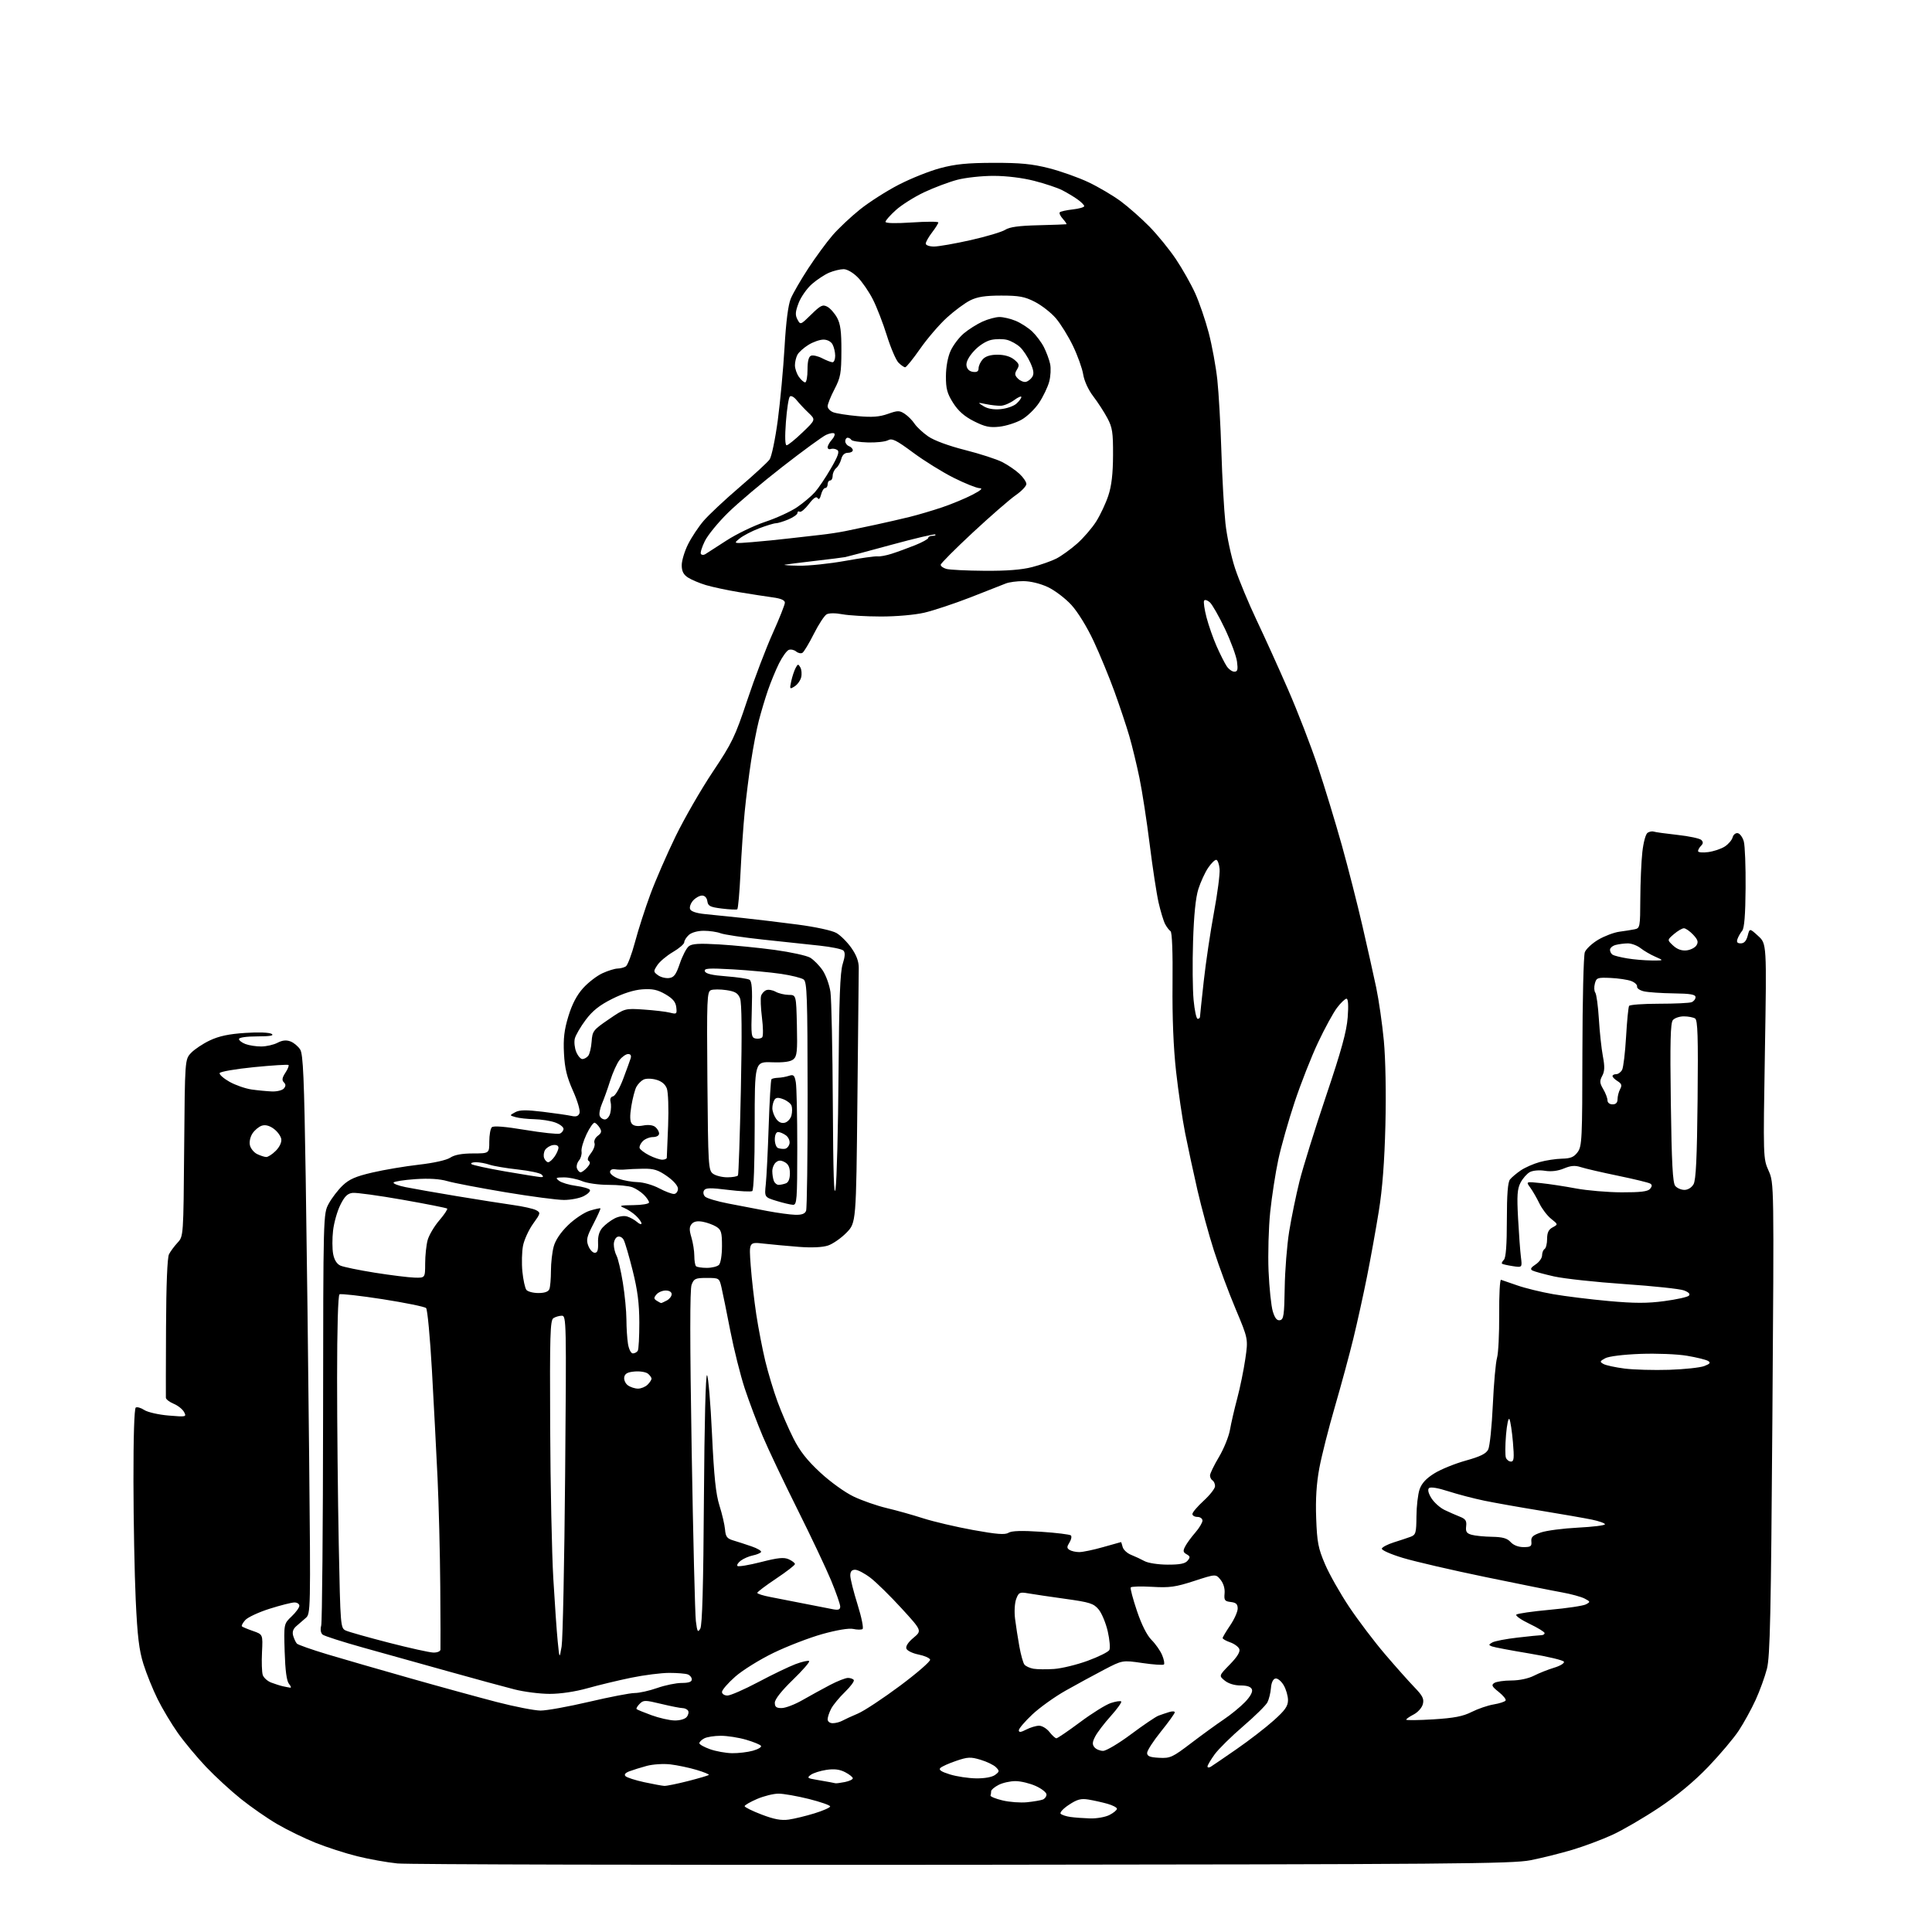 <?xml version="1.0" encoding="UTF-8" standalone="no"?>
<svg 
  version="1.1" 
  xmlns="http://www.w3.org/2000/svg" 
  xmlns:xlink="http://www.w3.org/1999/xlink" 
  xmlns:svg="http://www.w3.org/2000/svg"
  xmlns:rdf="http://www.w3.org/1999/02/22-rdf-syntax-ns#"
  xmlns:cc="http://creativecommons.org/ns#"
  xmlns:dc="http://purl.org/dc/elements/1.1/"
  viewBox="0 0 768 768"
  width="768"
  height="768"
>
<style>svg {background-color: white; }</style>"
<path stroke="none" fill="black" fill-rule="evenodd" d="M382.91,741.28C263.34,741.40 162.13,741.16 158.00,740.75C153.88,740.34 146.68,739.05 142.00,737.89C137.33,736.73 129.87,734.32 125.44,732.54C121.01,730.76 114.16,727.43 110.23,725.13C106.29,722.84 99.80,718.33 95.79,715.12C91.78,711.91 85.55,706.19 81.94,702.39C78.34,698.60 73.28,692.53 70.71,688.90C68.15,685.27 64.51,679.20 62.64,675.40C60.76,671.61 58.23,665.35 57.02,661.50C55.29,656.00 54.63,650.54 53.95,636.00C53.48,625.83 53.07,604.59 53.05,588.81C53.02,571.27 53.38,559.88 53.97,559.52C54.51,559.19 56.04,559.63 57.37,560.51C58.71,561.38 63.05,562.37 67.02,562.70C74.03,563.29 74.21,563.25 73.16,561.29C72.56,560.18 70.71,558.71 69.04,558.02C67.37,557.32 65.97,556.25 65.94,555.63C65.91,555.01 65.93,542.39 66.00,527.58C66.07,510.73 66.51,499.88 67.18,498.58C67.76,497.44 69.30,495.37 70.58,493.98C72.92,491.47 72.92,491.47 73.21,456.31C73.50,421.16 73.50,421.16 75.94,418.56C77.29,417.13 80.66,414.88 83.44,413.57C87.09,411.85 91.02,411.02 97.50,410.60C102.76,410.25 107.12,410.42 108.00,410.99C109.05,411.68 107.34,411.97 102.25,411.98C97.98,411.99 95.00,412.42 95.00,413.02C95.00,413.59 96.15,414.49 97.57,415.02C98.98,415.56 101.79,416.00 103.82,415.99C105.84,415.99 108.75,415.33 110.29,414.53C112.25,413.51 113.79,413.35 115.49,413.99C116.81,414.50 118.54,415.94 119.33,417.21C120.50,419.07 120.91,428.57 121.52,468.00C121.94,494.68 122.56,544.62 122.89,579.00C123.50,640.70 123.48,641.52 121.50,643.20C120.40,644.13 118.69,645.62 117.70,646.50C116.48,647.59 116.11,648.81 116.56,650.30C116.93,651.51 117.58,652.89 118.02,653.36C118.46,653.83 123.92,655.75 130.16,657.63C136.40,659.50 151.18,663.77 163.00,667.12C174.82,670.48 190.35,674.73 197.50,676.59C204.65,678.44 212.47,679.96 214.87,679.98C217.27,679.99 225.94,678.42 234.14,676.50C242.33,674.58 250.51,673.00 252.30,673.00C254.10,673.00 258.13,672.10 261.26,671.00C264.39,669.90 268.76,669.00 270.98,669.00C273.75,669.00 275.00,668.57 275.00,667.61C275.00,666.84 274.29,665.94 273.42,665.61C272.55,665.27 269.22,665.00 266.03,665.00C262.83,665.00 256.01,665.87 250.86,666.93C245.71,667.99 237.90,669.87 233.50,671.11C228.65,672.47 222.75,673.35 218.50,673.34C214.65,673.34 208.35,672.54 204.50,671.56C200.65,670.59 188.95,667.40 178.50,664.48C168.05,661.56 152.75,657.29 144.50,654.99C136.25,652.69 128.94,650.34 128.26,649.79C127.49,649.16 127.27,647.77 127.69,646.14C128.05,644.69 128.39,607.27 128.43,563.00C128.50,482.50 128.50,482.50 130.66,478.50C131.85,476.30 134.33,473.05 136.17,471.29C138.79,468.77 141.35,467.65 148.01,466.10C152.68,465.01 161.00,463.61 166.50,462.98C172.43,462.31 177.52,461.17 179.00,460.18C180.68,459.06 183.62,458.52 188.00,458.51C194.50,458.50 194.50,458.50 194.50,453.80C194.50,451.22 194.95,448.66 195.50,448.11C196.16,447.45 200.65,447.81 208.77,449.16C215.52,450.28 221.71,450.94 222.52,450.63C223.33,450.32 224.00,449.46 224.00,448.73C224.00,448.00 222.51,446.86 220.68,446.20C218.85,445.54 215.14,444.96 212.43,444.90C209.72,444.85 206.38,444.48 205.00,444.09C202.50,443.38 202.50,443.38 204.78,442.14C206.54,441.18 209.07,441.14 215.78,441.95C220.58,442.53 225.67,443.27 227.11,443.59C228.99,444.02 229.90,443.72 230.36,442.51C230.72,441.56 229.62,437.75 227.80,433.67C225.33,428.15 224.50,424.72 224.19,418.77C223.88,412.86 224.29,409.39 225.94,403.98C227.40,399.18 229.27,395.60 231.79,392.80C233.83,390.54 237.30,387.87 239.50,386.87C241.70,385.86 244.40,385.03 245.50,385.01C246.60,384.99 248.07,384.61 248.78,384.16C249.48,383.72 251.13,379.33 252.44,374.43C253.75,369.52 256.49,361.00 258.53,355.50C260.56,350.00 265.07,339.65 268.54,332.50C272.02,325.35 278.67,313.81 283.31,306.86C291.04,295.29 292.21,292.86 297.04,278.36C299.94,269.64 304.50,257.67 307.16,251.76C309.82,245.85 312.00,240.36 312.00,239.57C312.00,238.60 310.43,237.91 307.25,237.48C304.64,237.13 298.62,236.19 293.88,235.41C289.15,234.63 283.16,233.35 280.59,232.58C278.01,231.80 274.80,230.44 273.45,229.56C271.67,228.40 271.00,227.05 271.00,224.67C271.00,222.87 272.12,219.14 273.50,216.38C274.87,213.62 277.66,209.42 279.70,207.04C281.73,204.67 288.14,198.66 293.95,193.69C299.75,188.72 305.15,183.75 305.93,182.64C306.72,181.54 308.18,174.53 309.18,167.07C310.17,159.61 311.38,146.53 311.87,138.00C312.45,127.88 313.31,121.18 314.35,118.70C315.22,116.61 318.35,111.21 321.29,106.70C324.24,102.19 328.60,96.25 330.98,93.50C333.36,90.75 338.27,86.13 341.90,83.23C345.53,80.32 352.43,75.92 357.23,73.44C362.03,70.96 369.45,67.99 373.73,66.85C379.75,65.23 384.55,64.75 395.00,64.73C405.65,64.71 410.30,65.16 417.00,66.87C421.68,68.06 428.73,70.57 432.68,72.44C436.63,74.31 442.38,77.70 445.46,79.97C448.53,82.24 453.68,86.78 456.90,90.06C460.11,93.33 464.85,99.16 467.43,103.00C470.01,106.85 473.46,112.95 475.10,116.57C476.74,120.19 479.17,127.28 480.49,132.32C481.81,137.37 483.35,145.78 483.91,151.00C484.47,156.22 485.20,169.05 485.52,179.50C485.84,189.95 486.57,202.78 487.13,208.00C487.69,213.22 489.42,221.32 490.98,226.00C492.54,230.68 496.38,239.90 499.51,246.50C502.65,253.10 508.30,265.56 512.06,274.19C515.83,282.81 521.14,296.54 523.85,304.69C526.57,312.83 530.86,326.93 533.40,336.00C535.93,345.07 539.61,359.48 541.57,368.00C543.54,376.52 546.00,387.55 547.05,392.50C548.09,397.45 549.47,407.00 550.10,413.71C550.78,421.01 551.03,434.50 550.72,447.21C550.36,461.75 549.53,472.62 548.09,481.50C546.94,488.65 544.83,500.35 543.40,507.50C541.97,514.65 539.54,525.67 538.00,532.00C536.46,538.33 533.16,550.52 530.66,559.11C528.16,567.69 525.37,578.70 524.46,583.57C523.32,589.67 522.92,595.87 523.20,603.47C523.55,613.08 524.00,615.44 526.71,621.77C528.42,625.78 532.75,633.43 536.32,638.77C539.90,644.12 546.28,652.55 550.51,657.50C554.73,662.45 560.01,668.38 562.22,670.67C565.51,674.07 566.14,675.31 565.61,677.40C565.25,678.83 563.65,680.64 561.99,681.51C560.34,682.36 559.00,683.29 559.00,683.59C559.00,683.89 563.84,683.83 569.75,683.47C578.02,682.96 581.54,682.28 585.00,680.53C587.48,679.28 591.41,677.93 593.74,677.54C596.08,677.15 598.22,676.45 598.50,675.99C598.79,675.53 597.55,674.00 595.76,672.57C593.05,670.42 592.75,669.82 594.00,669.01C594.83,668.47 597.88,668.02 600.79,668.02C603.97,668.01 607.56,667.25 609.79,666.11C611.83,665.07 615.43,663.65 617.78,662.94C620.13,662.24 621.90,661.18 621.70,660.58C621.51,659.99 615.35,658.51 608.02,657.30C600.68,656.08 593.97,654.82 593.09,654.48C591.67,653.93 591.69,653.76 593.24,652.89C594.19,652.35 598.69,651.49 603.24,650.97C607.78,650.44 612.06,650.01 612.75,650.01C613.44,650.00 614.00,649.63 614.00,649.18C614.00,648.73 611.30,647.07 607.99,645.49C604.68,643.91 602.33,642.27 602.76,641.84C603.19,641.41 609.16,640.55 616.02,639.92C622.88,639.30 629.37,638.33 630.43,637.76C632.26,636.79 632.24,636.68 629.90,635.45C628.55,634.75 624.53,633.65 620.97,633.01C617.41,632.38 603.70,629.63 590.50,626.90C577.30,624.18 562.55,620.76 557.72,619.31C552.83,617.84 549.10,616.19 549.30,615.58C549.49,614.99 551.64,613.88 554.07,613.11C556.51,612.35 559.51,611.35 560.75,610.89C562.79,610.12 563.01,609.37 563.06,602.77C563.09,598.77 563.65,593.94 564.31,592.04C565.14,589.63 566.93,587.69 570.22,585.66C572.81,584.06 578.43,581.78 582.70,580.60C588.49,578.99 590.76,577.86 591.59,576.19C592.21,574.95 593.03,566.99 593.42,558.49C593.81,549.99 594.56,541.57 595.09,539.77C595.62,537.97 596.00,530.20 595.95,522.50C595.90,514.80 596.22,508.61 596.68,508.74C597.13,508.88 600.04,509.88 603.15,510.97C606.25,512.06 612.68,513.63 617.44,514.46C622.20,515.29 632.11,516.51 639.47,517.18C649.77,518.11 654.85,518.12 661.60,517.21C666.42,516.57 670.80,515.60 671.34,515.06C671.99,514.41 671.32,513.69 669.41,512.96C667.81,512.35 657.16,511.22 645.75,510.44C634.34,509.66 621.74,508.29 617.75,507.40C613.76,506.50 609.90,505.44 609.17,505.05C608.19,504.52 608.52,503.89 610.42,502.64C611.84,501.71 613.00,500.09 613.00,499.04C613.00,497.98 613.45,496.84 614.00,496.50C614.55,496.16 615.00,494.35 615.00,492.48C615.00,489.99 615.59,488.75 617.19,487.90C619.39,486.72 619.39,486.72 616.59,484.49C615.06,483.27 612.96,480.52 611.93,478.38C610.90,476.25 609.27,473.42 608.30,472.09C606.54,469.68 606.54,469.68 612.52,470.30C615.81,470.64 622.10,471.60 626.50,472.43C630.90,473.25 639.06,473.95 644.63,473.97C652.16,473.99 655.06,473.64 655.93,472.59C656.78,471.55 656.80,470.99 655.98,470.49C655.36,470.10 649.60,468.71 643.18,467.38C636.76,466.05 630.11,464.52 628.42,463.96C626.09,463.20 624.45,463.33 621.67,464.49C619.30,465.48 616.64,465.81 614.14,465.41C611.92,465.05 609.36,465.27 608.14,465.92C606.98,466.55 605.31,468.44 604.43,470.13C603.14,472.64 602.96,475.25 603.46,484.35C603.79,490.48 604.30,497.39 604.59,499.70C605.11,503.89 605.11,503.89 601.30,503.30C599.21,502.98 597.31,502.55 597.07,502.34C596.83,502.14 597.17,501.43 597.82,500.78C598.62,499.98 599.00,494.91 599.00,484.99C599.00,474.79 599.38,469.92 600.25,468.85C600.94,468.00 602.85,466.39 604.51,465.26C606.16,464.13 609.54,462.64 612.01,461.95C614.48,461.25 618.47,460.65 620.89,460.59C624.34,460.52 625.67,459.97 627.13,458.00C628.86,455.67 628.99,452.92 629.03,418.20C629.06,397.69 629.49,379.83 629.99,378.52C630.49,377.22 632.91,374.97 635.37,373.52C637.83,372.08 641.57,370.67 643.67,370.38C645.78,370.10 648.51,369.67 649.75,369.42C651.93,368.98 652.00,368.58 652.05,357.23C652.08,350.78 652.44,342.43 652.86,338.68C653.30,334.76 654.19,331.50 654.97,331.02C655.71,330.56 656.81,330.36 657.41,330.58C658.01,330.80 662.26,331.39 666.85,331.89C671.44,332.39 675.70,333.30 676.30,333.90C677.10,334.70 677.07,335.33 676.20,336.20C675.54,336.86 675.00,337.82 675.00,338.33C675.00,338.84 676.82,339.02 679.04,338.72C681.26,338.42 684.24,337.42 685.66,336.49C687.08,335.56 688.47,333.92 688.75,332.85C689.03,331.77 689.95,331.04 690.81,331.20C691.66,331.37 692.73,332.85 693.19,334.50C693.65,336.15 693.97,344.48 693.90,353.00C693.82,363.71 693.40,368.96 692.54,370.00C691.86,370.82 691.02,372.29 690.68,373.25C690.23,374.53 690.59,375.00 692.00,375.00C693.32,375.00 694.19,374.03 694.73,371.98C695.51,368.96 695.51,368.96 698.90,372.06C702.29,375.16 702.29,375.16 701.58,417.83C700.87,460.25 700.88,460.53 703.05,465.39C705.22,470.29 705.22,470.29 704.55,563.89C703.99,641.86 703.63,658.47 702.39,663.33C701.57,666.54 699.54,672.14 697.87,675.78C696.20,679.43 693.19,684.90 691.18,687.95C689.17,691.00 683.69,697.49 679.01,702.37C673.42,708.19 666.72,713.75 659.48,718.58C653.41,722.62 645.09,727.47 640.98,729.36C636.86,731.26 629.67,733.94 625.00,735.34C620.33,736.73 612.86,738.59 608.41,739.47C601.17,740.90 577.63,741.09 382.91,741.28zM313.50,723.32C315.70,723.01 320.31,721.90 323.75,720.84C327.19,719.78 330.00,718.54 330.00,718.08C330.00,717.62 326.19,716.29 321.54,715.12C316.88,713.96 311.45,713.00 309.47,713.00C307.49,713.00 303.65,713.96 300.94,715.12C298.22,716.29 296.00,717.58 296.00,717.98C296.00,718.39 299.04,719.89 302.75,721.31C307.69,723.20 310.57,723.74 313.50,723.32zM433.30,722.85C435.94,722.93 439.43,722.31 441.05,721.47C442.67,720.64 444.00,719.53 444.00,719.02C444.00,718.51 442.31,717.62 440.25,717.04C438.19,716.46 434.81,715.70 432.74,715.36C429.69,714.86 428.22,715.25 424.88,717.46C422.62,718.95 421.16,720.55 421.64,721.01C422.11,721.47 423.85,722.04 425.50,722.27C427.15,722.51 430.66,722.77 433.30,722.85zM408.26,716.42C410.88,716.15 413.69,715.67 414.51,715.36C415.33,715.04 416.00,714.14 416.00,713.34C416.00,712.55 414.09,711.03 411.75,709.97C409.41,708.91 405.79,708.03 403.70,708.02C401.61,708.01 398.57,708.69 396.95,709.53C395.33,710.36 394.00,711.49 394.00,712.03C394.00,712.56 393.89,713.33 393.75,713.74C393.61,714.15 395.75,715.03 398.50,715.69C401.25,716.36 405.64,716.68 408.26,716.42zM264.09,709.92C264.96,709.96 269.20,709.10 273.51,708.00C277.81,706.90 281.53,705.80 281.77,705.57C282.00,705.33 279.79,704.42 276.85,703.55C273.91,702.67 269.25,701.70 266.50,701.37C263.75,701.05 259.53,701.32 257.13,701.96C254.72,702.61 251.61,703.58 250.21,704.11C248.54,704.75 248.01,705.41 248.66,706.06C249.21,706.61 252.55,707.68 256.08,708.45C259.61,709.21 263.22,709.88 264.09,709.92zM332.12,708.88C332.47,708.95 334.16,708.72 335.88,708.38C337.59,708.03 339.00,707.37 339.00,706.90C339.00,706.43 337.63,705.34 335.95,704.47C333.78,703.35 331.62,703.08 328.49,703.55C326.07,703.92 323.29,704.80 322.31,705.52C320.71,706.69 320.93,706.89 324.51,707.48C326.71,707.84 329.18,708.28 330.00,708.45C330.82,708.63 331.78,708.82 332.12,708.88zM388.06,706.93C391.43,706.97 394.38,706.43 395.56,705.56C397.33,704.25 397.36,703.98 395.92,702.51C395.05,701.63 392.31,700.29 389.83,699.55C385.85,698.35 384.72,698.40 380.10,699.97C377.22,700.94 374.38,702.22 373.80,702.80C373.05,703.55 374.18,704.30 377.62,705.36C380.30,706.19 385.00,706.89 388.06,706.93zM481.31,702.30C482.03,701.86 486.64,698.71 491.56,695.30C496.48,691.90 503.09,686.80 506.25,683.97C510.84,679.87 512.00,678.23 512.00,675.82C512.00,674.17 511.22,671.49 510.27,669.88C509.31,668.26 507.85,667.07 507.02,667.23C506.08,667.41 505.39,668.84 505.22,671.01C505.07,672.93 504.44,675.49 503.83,676.69C503.22,677.89 498.89,682.17 494.20,686.19C489.51,690.21 484.39,695.26 482.83,697.40C481.28,699.55 480.00,701.70 480.00,702.20C480.00,702.69 480.59,702.74 481.31,702.30zM460.75,698.75C465.18,698.99 466.04,698.60 473.50,692.92C477.90,689.57 483.75,685.33 486.50,683.48C489.25,681.64 493.02,678.55 494.88,676.63C497.00,674.44 498.04,672.55 497.66,671.57C497.26,670.51 495.78,670.00 493.14,670.00C490.75,670.00 488.30,669.25 486.86,668.07C484.50,666.14 484.50,666.14 488.89,661.64C491.82,658.64 493.06,656.61 492.65,655.53C492.31,654.63 490.67,653.43 489.01,652.85C487.36,652.28 486.01,651.51 486.02,651.15C486.03,650.79 487.38,648.52 489.02,646.10C490.66,643.68 492.00,640.67 492.00,639.42C492.00,637.67 491.35,637.06 489.25,636.82C486.84,636.54 486.54,636.12 486.79,633.41C486.97,631.51 486.36,629.43 485.20,627.99C483.31,625.66 483.31,625.66 474.70,628.46C467.32,630.86 464.95,631.20 458.01,630.79C453.56,630.54 449.72,630.64 449.48,631.03C449.24,631.42 450.36,635.64 451.96,640.39C453.82,645.90 455.94,650.10 457.79,651.94C459.39,653.54 461.27,656.25 461.98,657.96C462.69,659.67 463.00,661.33 462.68,661.65C462.36,661.98 458.51,661.72 454.14,661.08C446.19,659.92 446.19,659.92 438.84,663.76C434.80,665.87 427.95,669.60 423.60,672.05C419.26,674.50 413.30,678.77 410.35,681.54C407.41,684.31 405.00,687.13 405.00,687.81C405.00,688.73 405.76,688.66 407.95,687.53C409.57,686.69 411.87,686.00 413.06,686.00C414.24,686.00 416.10,687.12 417.18,688.50C418.26,689.88 419.50,691.00 419.94,691.00C420.38,691.00 424.62,688.11 429.35,684.59C434.08,681.06 439.57,677.64 441.54,676.99C443.52,676.33 445.39,676.05 445.69,676.36C446.00,676.67 444.14,679.27 441.56,682.15C438.97,685.02 436.19,688.67 435.37,690.26C434.20,692.50 434.14,693.46 435.06,694.57C435.71,695.36 437.26,696.00 438.49,696.00C439.73,696.00 444.74,693.02 449.62,689.38C454.50,685.74 459.40,682.42 460.50,682.01C461.60,681.60 463.51,680.95 464.75,680.57C465.99,680.18 466.99,680.23 466.99,680.68C466.98,681.13 464.51,684.57 461.49,688.32C458.47,692.07 456.00,695.89 456.00,696.82C456.01,698.12 457.08,698.56 460.75,698.75zM291.00,696.92C293.48,696.96 297.20,696.52 299.28,695.94C301.35,695.36 302.81,694.50 302.51,694.01C302.21,693.53 299.54,692.43 296.58,691.57C293.62,690.70 289.09,690.00 286.53,690.00C283.97,690.00 281.00,690.47 279.93,691.04C278.87,691.60 278.00,692.47 278.00,692.95C278.00,693.44 279.91,694.51 282.25,695.34C284.59,696.17 288.52,696.88 291.00,696.92zM331.01,685.00C332.12,685.00 333.81,684.57 334.76,684.05C335.72,683.52 338.52,682.23 341.00,681.18C343.48,680.14 351.04,675.14 357.82,670.09C364.59,665.04 369.96,660.37 369.74,659.72C369.52,659.07 367.44,658.16 365.11,657.70C362.79,657.24 360.62,656.19 360.31,655.36C359.95,654.43 361.01,652.80 363.12,651.05C366.50,648.22 366.50,648.22 358.40,639.36C353.95,634.49 348.40,629.04 346.08,627.25C343.75,625.46 340.98,624.00 339.92,624.00C338.58,624.00 338.00,624.70 338.00,626.30C338.00,627.56 339.30,632.74 340.89,637.81C342.48,642.90 343.37,647.27 342.86,647.58C342.36,647.89 340.69,647.87 339.16,647.53C337.45,647.16 332.69,647.95 326.93,649.55C321.74,651.00 313.00,654.37 307.50,657.03C302.00,659.69 295.14,663.96 292.25,666.51C289.36,669.06 287.00,671.80 287.00,672.58C287.00,673.37 287.96,674.00 289.17,674.00C290.36,674.00 295.87,671.59 301.42,668.65C306.96,665.70 313.65,662.49 316.27,661.50C318.90,660.52 321.31,659.98 321.65,660.31C321.98,660.64 319.04,664.02 315.12,667.81C310.65,672.14 308.00,675.51 308.00,676.86C308.00,678.53 308.60,679.00 310.75,678.98C312.26,678.97 315.98,677.55 319.00,675.81C322.02,674.08 326.93,671.39 329.89,669.83C332.86,668.27 336.09,667.00 337.08,667.00C338.07,667.00 339.11,667.38 339.40,667.84C339.68,668.30 338.10,670.44 335.88,672.59C333.65,674.74 331.20,677.72 330.42,679.20C329.64,680.69 329.00,682.60 329.00,683.45C329.00,684.34 329.86,685.00 331.01,685.00zM268.13,683.91C270.18,683.96 272.28,683.37 272.96,682.54C273.63,681.74 273.88,680.62 273.53,680.04C273.17,679.47 272.19,679.00 271.33,679.00C270.48,679.00 266.67,678.25 262.85,677.33C256.41,675.77 255.80,675.77 254.27,677.30C253.36,678.21 252.82,679.15 253.06,679.39C253.30,679.63 255.97,680.73 259.00,681.83C262.02,682.93 266.13,683.87 268.13,683.91zM115.37,670.88C115.85,670.95 115.63,670.26 114.87,669.35C113.95,668.23 113.39,664.09 113.16,656.60C112.82,645.50 112.82,645.50 115.91,642.56C117.61,640.95 119.00,639.04 119.00,638.31C119.00,637.59 118.12,637.00 117.05,637.00C115.98,637.00 111.55,638.12 107.21,639.49C102.87,640.86 98.50,642.89 97.50,644.00C96.50,645.11 95.90,646.23 96.16,646.50C96.43,646.77 98.42,647.60 100.58,648.35C104.50,649.71 104.50,649.71 104.15,656.76C103.96,660.64 104.09,664.70 104.44,665.80C104.78,666.89 106.29,668.26 107.78,668.84C109.28,669.41 111.40,670.09 112.50,670.33C113.60,670.57 114.89,670.82 115.37,670.88zM419.00,663.44C422.02,663.23 428.04,661.77 432.38,660.18C436.71,658.59 440.58,656.67 440.99,655.90C441.39,655.13 441.10,651.80 440.35,648.50C439.59,645.20 437.97,641.28 436.74,639.80C434.75,637.40 433.29,636.93 423.50,635.57C417.45,634.73 410.82,633.75 408.77,633.39C405.34,632.80 404.96,632.97 403.96,635.60C403.35,637.22 403.15,640.64 403.50,643.48C403.85,646.24 404.61,651.20 405.21,654.50C405.80,657.80 406.71,661.04 407.22,661.69C407.73,662.35 409.35,663.09 410.82,663.35C412.30,663.60 415.98,663.65 419.00,663.44zM223.25,654.50C223.72,651.75 224.35,621.04 224.65,586.25C225.18,525.19 225.13,523.00 223.35,523.02C222.33,523.02 220.82,523.46 220.00,523.98C218.70,524.81 218.53,530.58 218.70,567.22C218.80,590.47 219.37,617.60 219.95,627.50C220.53,637.40 221.31,648.65 221.70,652.50C222.40,659.50 222.40,659.50 223.25,654.50zM172.25,656.92C173.78,656.96 175.04,656.45 175.09,655.75C175.15,655.06 175.11,643.70 175.01,630.50C174.91,617.30 174.42,597.95 173.93,587.50C173.44,577.05 172.43,557.80 171.70,544.73C170.96,531.65 169.92,520.52 169.38,519.98C168.84,519.44 161.09,517.86 152.16,516.46C143.23,515.07 135.49,514.20 134.96,514.52C134.38,514.88 134.00,527.96 134.00,547.90C134.00,565.92 134.30,595.64 134.66,613.93C135.32,646.84 135.35,647.20 137.51,648.19C138.71,648.73 146.40,650.90 154.60,653.01C162.79,655.12 170.74,656.88 172.25,656.92zM278.37,647.42C279.16,646.08 279.60,630.45 279.82,595.62C280.02,565.59 280.51,546.11 281.06,546.66C281.56,547.16 282.45,557.68 283.03,570.04C283.84,587.13 284.55,593.93 286.00,598.50C287.05,601.80 288.04,606.07 288.21,607.98C288.45,610.88 289.01,611.61 291.50,612.35C293.15,612.84 296.42,613.90 298.76,614.71C301.10,615.51 302.79,616.52 302.53,616.96C302.26,617.39 300.79,618.00 299.27,618.31C297.75,618.62 295.60,619.54 294.50,620.36C293.40,621.17 292.80,622.13 293.16,622.50C293.53,622.86 297.72,622.16 302.48,620.95C309.32,619.20 311.64,618.97 313.57,619.85C314.91,620.46 316.00,621.31 316.00,621.74C316.00,622.18 312.64,624.78 308.53,627.52C304.42,630.26 301.05,632.81 301.03,633.18C301.01,633.55 303.36,634.30 306.25,634.84C309.14,635.38 315.32,636.59 320.00,637.53C324.68,638.46 329.74,639.45 331.25,639.73C333.31,640.10 334.00,639.83 334.00,638.63C334.00,637.74 332.37,633.08 330.38,628.26C328.38,623.44 322.36,610.73 317.00,600.00C311.64,589.27 305.44,576.23 303.23,571.00C301.03,565.77 297.80,557.23 296.07,552.00C294.34,546.77 291.75,536.42 290.30,529.00C288.86,521.58 287.28,513.81 286.80,511.75C285.93,508.04 285.88,508.00 280.94,508.00C276.44,508.00 275.85,508.27 274.92,510.70C274.22,512.55 274.23,533.32 274.95,576.45C275.53,611.13 276.28,641.71 276.62,644.42C277.15,648.67 277.39,649.07 278.37,647.42zM464.13,621.97C469.00,621.99 471.11,621.58 472.08,620.40C473.20,619.06 473.14,618.66 471.70,617.85C470.29,617.06 470.19,616.51 471.14,614.70C471.77,613.49 473.58,611.02 475.15,609.22C476.72,607.41 478.00,605.27 478.00,604.47C478.00,603.66 477.10,603.00 476.00,603.00C474.90,603.00 474.00,602.48 474.00,601.84C474.00,601.20 476.02,598.82 478.50,596.55C480.98,594.28 483.00,591.68 483.00,590.77C483.00,589.86 482.55,588.84 482.00,588.50C481.45,588.16 481.00,587.27 481.00,586.51C481.00,585.76 482.59,582.47 484.54,579.20C486.49,575.93 488.46,571.06 488.93,568.38C489.40,565.70 490.70,560.07 491.82,555.88C492.94,551.68 494.38,544.65 495.02,540.26C496.19,532.26 496.19,532.26 491.20,520.38C488.45,513.85 484.56,503.39 482.56,497.13C480.55,490.88 477.61,480.08 476.01,473.13C474.42,466.19 472.22,455.98 471.12,450.45C470.02,444.92 468.40,433.89 467.51,425.95C466.46,416.47 465.97,404.50 466.10,391.15C466.23,378.45 465.92,370.56 465.30,370.15C464.75,369.79 463.78,368.52 463.15,367.32C462.52,366.12 461.36,362.29 460.56,358.82C459.77,355.34 458.18,344.95 457.03,335.72C455.88,326.49 454.05,314.58 452.95,309.25C451.85,303.93 450.03,296.41 448.90,292.54C447.77,288.67 445.13,280.76 443.03,274.96C440.93,269.16 437.19,260.09 434.72,254.81C432.11,249.22 428.41,243.22 425.87,240.45C423.47,237.84 419.25,234.64 416.50,233.36C413.50,231.96 409.62,231.02 406.80,231.01C404.21,231.00 401.06,231.43 399.80,231.95C398.53,232.48 392.21,234.96 385.75,237.47C379.28,239.98 371.02,242.72 367.40,243.56C363.63,244.43 356.24,245.08 350.15,245.07C344.29,245.06 337.41,244.66 334.86,244.18C332.12,243.66 329.55,243.67 328.59,244.21C327.70,244.71 325.41,248.21 323.51,251.98C321.61,255.76 319.57,259.15 318.98,259.51C318.39,259.87 317.26,259.63 316.47,258.97C315.68,258.32 314.36,258.03 313.55,258.34C312.74,258.65 311.00,261.06 309.68,263.70C308.36,266.34 306.36,271.20 305.23,274.50C304.10,277.80 302.49,283.20 301.64,286.50C300.79,289.80 299.41,297.00 298.57,302.50C297.72,308.00 296.58,317.08 296.03,322.69C295.48,328.29 294.73,339.22 294.36,346.97C293.99,354.73 293.41,361.25 293.07,361.46C292.73,361.67 289.99,361.54 286.98,361.17C282.30,360.60 281.45,360.17 281.18,358.25C280.99,356.88 280.17,356.00 279.09,356.00C278.11,356.00 276.51,356.88 275.53,357.96C274.56,359.04 274.01,360.58 274.32,361.38C274.67,362.30 276.83,363.03 280.19,363.36C283.11,363.64 289.77,364.32 295.00,364.88C300.23,365.43 310.12,366.62 317.00,367.52C324.19,368.46 330.77,369.89 332.49,370.88C334.13,371.82 336.81,374.49 338.44,376.82C340.47,379.71 341.39,382.21 341.37,384.77C341.35,386.82 341.11,410.45 340.83,437.29C340.33,486.08 340.33,486.08 336.48,490.02C334.36,492.19 331.05,494.49 329.14,495.12C326.93,495.85 322.67,496.04 317.57,495.65C313.13,495.30 306.85,494.72 303.61,494.36C297.72,493.69 297.72,493.69 298.42,503.10C298.80,508.27 299.80,517.00 300.63,522.50C301.47,528.00 303.08,536.33 304.20,541.00C305.33,545.67 307.52,552.95 309.07,557.16C310.61,561.37 313.45,567.94 315.38,571.75C317.91,576.79 320.84,580.52 326.07,585.36C330.13,589.12 335.94,593.30 339.39,594.93C342.75,596.53 348.65,598.58 352.50,599.49C356.35,600.40 362.88,602.23 367.00,603.56C371.12,604.88 380.03,606.97 386.79,608.20C396.23,609.91 399.50,610.17 400.89,609.30C402.15,608.51 406.11,608.39 413.84,608.90C419.96,609.31 425.30,609.97 425.70,610.36C426.10,610.76 425.84,612.03 425.12,613.18C424.04,614.90 424.05,615.42 425.16,616.12C425.90,616.59 427.63,616.98 429.00,616.98C430.38,616.99 434.65,616.10 438.50,615.00C442.35,613.90 445.56,613.00 445.63,613.00C445.71,613.00 446.00,613.89 446.28,614.98C446.57,616.06 448.08,617.46 449.65,618.08C451.22,618.71 453.62,619.83 455.00,620.58C456.38,621.34 460.47,621.96 464.13,621.97zM605.64,615.00C608.49,615.00 608.94,614.68 608.74,612.78C608.55,611.01 609.30,610.29 612.50,609.19C614.70,608.43 621.34,607.56 627.25,607.26C633.16,606.96 638.00,606.36 638.00,605.93C638.00,605.50 635.64,604.66 632.75,604.06C629.86,603.47 620.75,601.88 612.50,600.53C604.25,599.19 594.12,597.39 590.00,596.54C585.88,595.69 579.46,594.01 575.74,592.81C571.50,591.44 568.62,590.98 568.03,591.57C567.44,592.16 567.82,593.67 569.04,595.60C570.12,597.29 572.46,599.39 574.25,600.24C576.04,601.10 578.77,602.30 580.32,602.91C582.59,603.80 583.08,604.55 582.82,606.71C582.56,608.86 583.00,609.54 585.00,610.10C586.38,610.49 590.02,610.85 593.10,610.90C597.33,610.98 599.13,611.48 600.50,613.00C601.62,614.24 603.58,615.00 605.64,615.00zM600.65,581.00C601.83,581.00 601.96,579.63 601.41,573.25C601.04,568.99 600.42,564.89 600.03,564.15C599.63,563.41 599.02,566.20 598.67,570.36C598.32,574.52 598.30,578.61 598.62,579.46C598.95,580.31 599.86,581.00 600.65,581.00zM253.62,552.00C254.85,552.00 256.56,551.29 257.43,550.43C258.29,549.56 259.00,548.49 259.00,548.05C259.00,547.61 258.36,546.71 257.57,546.06C256.78,545.41 254.42,545.01 252.33,545.19C249.50,545.42 248.42,546.00 248.15,547.43C247.95,548.50 248.59,549.96 249.58,550.68C250.57,551.41 252.39,552.00 253.62,552.00zM663.50,544.52C669.55,544.33 675.83,543.65 677.47,543.03C679.78,542.14 680.11,541.69 678.99,541.00C678.20,540.51 674.43,539.58 670.62,538.94C666.75,538.28 658.54,537.96 652.09,538.19C645.23,538.45 639.52,539.16 638.09,539.93C635.91,541.12 635.84,541.33 637.41,542.21C638.36,542.74 642.15,543.56 645.82,544.03C649.49,544.49 657.45,544.71 663.50,544.52zM251.57,538.00C252.29,538.00 253.17,537.53 253.52,536.96C253.88,536.39 254.15,531.33 254.14,525.71C254.12,518.11 253.44,512.84 251.50,505.09C250.07,499.36 248.46,493.87 247.93,492.88C247.38,491.85 246.33,491.32 245.48,491.64C244.67,491.96 244.00,493.32 244.00,494.67C244.00,496.03 244.49,498.05 245.09,499.17C245.69,500.30 246.82,505.11 247.59,509.86C248.36,514.61 249.00,521.20 249.01,524.50C249.02,527.80 249.30,532.19 249.64,534.25C249.99,536.36 250.83,538.00 251.57,538.00zM508.81,524.80C510.28,524.52 510.52,522.81 510.69,511.96C510.79,505.07 511.59,494.97 512.47,489.51C513.35,484.05 515.20,475.07 516.58,469.54C517.96,464.02 522.71,448.77 527.13,435.66C533.23,417.58 535.30,410.04 535.73,404.41C536.09,399.65 535.92,397.00 535.26,397.00C534.70,397.00 533.01,398.60 531.52,400.56C530.02,402.52 526.61,408.76 523.94,414.43C521.27,420.09 517.08,430.75 514.63,438.12C512.18,445.48 509.26,455.77 508.14,461.00C507.02,466.23 505.58,475.56 504.93,481.75C504.29,487.94 503.99,498.52 504.27,505.25C504.56,511.99 505.32,519.21 505.96,521.31C506.79,524.02 507.61,525.03 508.81,524.80zM262.82,517.98C262.99,517.99 264.00,517.53 265.07,516.96C266.13,516.40 267.00,515.27 267.00,514.46C267.00,513.59 266.04,513.00 264.62,513.00C263.31,513.00 261.66,513.71 260.94,514.58C259.85,515.88 259.87,516.31 261.06,517.06C261.85,517.56 262.64,517.98 262.82,517.98zM214.02,514.00C216.53,514.00 217.99,513.47 218.39,512.42C218.73,511.55 219.00,508.29 219.01,505.17C219.01,502.05 219.50,497.70 220.11,495.50C220.80,492.95 222.88,489.87 225.85,486.99C228.41,484.51 232.28,481.94 234.45,481.27C236.62,480.61 238.52,480.19 238.67,480.34C238.82,480.49 237.56,483.29 235.87,486.56C233.24,491.63 232.95,492.90 233.87,495.25C234.46,496.76 235.61,498.00 236.42,498.00C237.50,498.00 237.85,496.93 237.74,494.06C237.63,491.39 238.21,489.43 239.54,487.96C240.61,486.77 242.76,485.14 244.30,484.35C245.90,483.52 248.04,483.18 249.30,483.57C250.51,483.94 252.29,484.93 253.25,485.77C254.21,486.62 255.00,486.87 255.00,486.33C255.00,485.79 253.99,484.40 252.75,483.23C251.51,482.07 249.37,480.67 248.00,480.12C245.92,479.29 246.55,479.12 251.75,479.06C255.21,479.03 258.00,478.55 258.00,478.00C258.00,477.45 257.08,476.08 255.96,474.96C254.84,473.84 252.78,472.49 251.39,471.96C250.01,471.43 245.73,471.00 241.90,471.00C237.97,471.00 233.37,470.35 231.35,469.50C229.37,468.68 226.12,468.01 224.13,468.03C220.88,468.06 220.68,468.20 222.27,469.41C223.24,470.14 226.26,471.04 228.98,471.40C231.69,471.76 234.18,472.48 234.49,472.99C234.81,473.50 233.72,474.61 232.08,475.46C230.44,476.31 226.88,477.00 224.18,477.00C221.47,477.00 210.98,475.62 200.88,473.93C190.77,472.24 180.41,470.26 177.86,469.52C174.78,468.62 170.49,468.36 165.08,468.73C160.60,469.04 156.72,469.64 156.46,470.07C156.19,470.50 158.34,471.33 161.24,471.91C164.13,472.50 173.25,474.10 181.50,475.47C189.75,476.84 199.80,478.42 203.83,478.99C207.86,479.55 212.04,480.48 213.11,481.06C214.97,482.06 214.93,482.28 211.90,486.48C210.17,488.90 208.38,492.81 207.91,495.18C207.45,497.56 207.33,502.20 207.66,505.50C207.99,508.80 208.71,512.06 209.25,512.75C209.80,513.44 211.94,514.00 214.02,514.00zM164.75,507.87C169.00,508.00 169.00,508.00 169.01,502.25C169.01,499.09 169.46,494.90 170.00,492.93C170.55,490.97 172.62,487.46 174.61,485.14C176.61,482.81 178.02,480.69 177.76,480.43C177.50,480.17 169.53,478.59 160.04,476.92C150.56,475.25 141.60,474.02 140.15,474.19C138.14,474.43 136.96,475.58 135.28,479.00C134.05,481.48 132.76,486.05 132.40,489.16C132.04,492.28 132.05,496.46 132.43,498.46C132.87,500.81 133.88,502.44 135.30,503.09C136.51,503.64 142.68,504.91 149.00,505.92C155.32,506.92 162.41,507.80 164.75,507.87zM280.97,504.00C282.97,504.00 285.14,503.46 285.80,502.80C286.48,502.12 287.00,498.87 287.00,495.32C287.00,489.90 286.70,488.86 284.75,487.64C283.51,486.87 281.08,485.98 279.34,485.66C277.18,485.27 275.78,485.56 274.94,486.57C273.98,487.73 273.96,488.93 274.85,491.90C275.48,494.01 276.00,497.29 276.00,499.20C276.00,501.11 276.30,502.97 276.67,503.33C277.03,503.70 278.97,504.00 280.97,504.00zM316.14,482.90C318.70,482.97 319.98,482.50 320.43,481.32C320.79,480.39 321.06,459.58 321.04,435.07C321.00,396.24 320.80,390.35 319.47,389.37C318.63,388.74 314.57,387.73 310.45,387.12C306.33,386.51 297.74,385.71 291.35,385.34C281.59,384.79 279.80,384.91 280.19,386.09C280.52,387.08 283.08,387.68 288.69,388.10C293.10,388.44 297.28,389.05 297.96,389.48C298.87,390.04 299.11,393.25 298.85,401.36C298.53,411.54 298.65,412.50 300.36,412.83C301.38,413.03 302.56,412.81 302.99,412.34C303.42,411.88 303.38,408.35 302.89,404.51C302.41,400.66 302.26,396.77 302.55,395.85C302.84,394.93 303.77,393.92 304.61,393.60C305.45,393.27 307.12,393.56 308.32,394.23C309.52,394.90 311.85,395.46 313.50,395.48C316.50,395.50 316.50,395.50 316.78,407.60C317.02,417.97 316.82,419.91 315.37,421.10C314.21,422.06 311.52,422.43 306.84,422.27C300.00,422.03 300.00,422.03 300.00,447.46C300.00,462.59 299.61,473.12 299.04,473.47C298.51,473.80 294.17,473.58 289.38,472.99C282.41,472.12 280.52,472.16 279.87,473.20C279.42,473.94 279.59,475.01 280.29,475.68C280.95,476.34 285.10,477.57 289.50,478.42C293.90,479.27 300.88,480.61 305.00,481.39C309.12,482.17 314.14,482.85 316.14,482.90zM315.21,478.93C314.27,478.89 311.33,478.19 308.68,477.38C303.87,475.90 303.87,475.90 304.42,470.70C304.72,467.84 305.24,457.40 305.57,447.50C305.90,437.60 306.39,429.27 306.67,429.00C306.94,428.73 308.14,428.47 309.33,428.43C310.52,428.39 312.46,428.04 313.63,427.65C315.46,427.04 315.85,427.41 316.35,430.22C316.67,432.02 316.93,443.74 316.93,456.25C316.92,477.06 316.77,478.99 315.21,478.93zM332.15,472.50C332.64,469.20 333.17,448.73 333.33,427.00C333.55,397.14 333.95,386.46 334.98,383.22C335.94,380.17 336.03,378.63 335.26,377.86C334.67,377.27 330.43,376.40 325.84,375.91C321.26,375.43 311.10,374.35 303.28,373.50C295.45,372.66 287.89,371.53 286.46,370.99C285.04,370.44 282.02,370.00 279.76,370.00C277.35,370.00 274.91,370.68 273.83,371.65C272.82,372.57 272.00,373.87 272.00,374.56C272.00,375.25 269.97,377.00 267.49,378.45C265.01,379.90 262.23,382.25 261.30,383.67C259.69,386.11 259.71,386.31 261.55,387.66C262.62,388.45 264.60,388.95 265.94,388.79C267.92,388.56 268.73,387.46 270.25,383.00C271.27,379.98 272.87,376.89 273.81,376.15C275.10,375.12 277.96,374.95 286.00,375.43C291.77,375.77 301.67,376.75 308.00,377.61C314.32,378.48 320.64,379.86 322.04,380.68C323.44,381.51 325.67,383.76 326.99,385.69C328.30,387.61 329.71,391.50 330.12,394.34C330.52,397.18 330.95,417.27 331.06,439.00C331.20,466.57 331.53,476.69 332.15,472.50zM268.00,474.61C268.82,474.54 269.50,473.60 269.50,472.53C269.50,471.38 267.74,469.36 265.16,467.55C261.62,465.06 259.88,464.52 255.66,464.58C252.82,464.63 249.60,464.77 248.50,464.90C247.40,465.02 245.60,464.99 244.50,464.81C243.30,464.62 242.50,465.06 242.50,465.91C242.50,466.69 244.07,467.89 246.00,468.58C247.93,469.28 251.32,469.88 253.54,469.92C255.76,469.97 259.58,471.07 262.04,472.38C264.49,473.68 267.18,474.69 268.00,474.61zM669.59,473.00C670.97,473.00 672.46,472.08 673.21,470.75C674.17,469.08 674.58,460.35 674.82,437.10C675.07,411.97 674.87,405.53 673.82,404.86C673.09,404.41 671.09,404.02 669.37,404.02C667.65,404.01 665.68,404.68 664.99,405.51C664.03,406.67 663.84,414.23 664.18,438.42C664.51,462.39 664.93,470.21 665.93,471.42C666.65,472.29 668.30,473.00 669.59,473.00zM309.53,471.00C310.25,471.00 311.55,470.73 312.42,470.39C313.43,470.01 314.00,468.57 314.00,466.43C314.00,464.06 313.39,462.75 311.94,461.97C310.40,461.15 309.50,461.17 308.44,462.05C307.65,462.71 307.00,464.28 307.00,465.54C307.00,466.80 307.27,468.55 307.61,469.42C307.94,470.29 308.80,471.00 309.53,471.00zM214.95,467.92C216.00,467.98 216.10,467.70 215.30,466.90C214.70,466.30 210.44,465.39 205.85,464.89C201.26,464.39 196.20,463.53 194.60,462.99C193.01,462.44 190.57,462.00 189.18,462.00C187.80,462.00 187.00,462.33 187.40,462.74C187.81,463.14 193.85,464.45 200.82,465.66C207.79,466.86 214.15,467.87 214.95,467.92zM289.13,468.00C291.19,468.00 293.09,467.66 293.35,467.25C293.60,466.84 294.13,451.42 294.51,433.00C294.98,410.67 294.87,398.62 294.18,396.87C293.35,394.78 292.26,394.12 288.75,393.59C286.33,393.23 283.57,393.23 282.63,393.59C281.04,394.20 280.93,396.93 281.20,429.71C281.49,463.47 281.59,465.23 283.44,466.58C284.51,467.36 287.07,468.00 289.13,468.00zM230.81,466.00C231.30,466.00 232.46,465.14 233.41,464.10C234.56,462.83 234.77,461.98 234.05,461.53C233.33,461.09 233.63,460.02 234.93,458.37C236.01,456.99 236.63,455.20 236.32,454.39C236.00,453.57 236.59,452.28 237.62,451.51C239.09,450.42 239.27,449.74 238.43,448.37C237.84,447.41 236.93,446.48 236.42,446.31C235.90,446.13 234.43,448.19 233.16,450.88C231.88,453.57 230.98,456.65 231.17,457.73C231.35,458.81 230.89,460.43 230.14,461.33C229.39,462.24 229.04,463.66 229.36,464.49C229.68,465.32 230.33,466.00 230.81,466.00zM217.91,462.00C218.45,462.00 219.59,461.00 220.44,459.78C221.30,458.56 222.00,456.95 222.00,456.21C222.00,455.40 221.14,454.99 219.85,455.18C218.67,455.36 217.25,456.23 216.69,457.11C216.14,458.00 215.96,459.46 216.31,460.36C216.65,461.26 217.38,462.00 217.91,462.00zM263.25,461.00C264.21,461.00 265.03,460.66 265.06,460.25C265.10,459.84 265.34,454.05 265.59,447.38C265.85,440.59 265.62,434.13 265.07,432.67C264.42,430.97 262.95,429.77 260.79,429.19C258.90,428.67 256.77,428.67 255.77,429.17C254.82,429.65 253.56,430.96 252.96,432.07C252.37,433.18 251.47,436.63 250.96,439.72C250.33,443.64 250.39,445.76 251.16,446.70C251.91,447.60 253.39,447.83 255.65,447.41C257.74,447.01 259.59,447.24 260.51,448.01C261.33,448.69 262.00,449.86 262.00,450.62C262.00,451.41 260.97,452.00 259.57,452.00C258.24,452.00 256.42,452.73 255.53,453.62C254.64,454.50 254.07,455.74 254.26,456.37C254.46,456.99 256.17,458.29 258.06,459.25C259.95,460.21 262.29,461.00 263.25,461.00zM105.80,459.93C106.51,459.97 108.23,458.87 109.61,457.48C111.11,455.99 112.00,454.09 111.82,452.83C111.64,451.66 110.32,449.82 108.87,448.74C107.13,447.45 105.51,447.02 104.09,447.47C102.91,447.85 101.23,449.24 100.36,450.57C99.44,451.98 99.02,453.96 99.37,455.33C99.69,456.62 100.98,458.17 102.23,458.77C103.48,459.37 105.08,459.90 105.80,459.93zM311.99,456.67C312.81,456.56 313.64,455.61 313.85,454.55C314.05,453.50 313.41,452.04 312.42,451.32C311.43,450.59 310.03,450.00 309.31,450.00C308.53,450.00 308.00,451.18 308.00,452.92C308.00,454.52 308.56,456.07 309.25,456.35C309.94,456.63 311.17,456.78 311.99,456.67zM312.00,446.29C313.11,446.00 314.29,444.69 314.62,443.38C314.95,442.07 314.95,440.32 314.63,439.49C314.31,438.65 312.84,437.51 311.36,436.95C309.34,436.18 308.46,436.25 307.85,437.21C307.40,437.92 307.02,439.41 307.02,440.53C307.01,441.64 307.67,443.51 308.49,444.69C309.48,446.10 310.66,446.64 312.00,446.29zM240.45,445.00C241.28,445.00 242.25,443.87 242.59,442.48C242.94,441.10 243.00,439.10 242.72,438.04C242.40,436.82 242.77,435.99 243.72,435.80C244.55,435.64 246.33,432.57 247.68,429.00C249.03,425.43 250.38,421.71 250.68,420.75C251.04,419.60 250.70,419.00 249.69,419.00C248.84,419.00 247.30,420.07 246.28,421.37C245.25,422.68 243.57,426.39 242.55,429.62C241.53,432.86 240.05,436.99 239.26,438.82C238.48,440.65 238.09,442.78 238.39,443.57C238.69,444.36 239.62,445.00 240.45,445.00zM641.00,439.00C642.35,439.00 643.00,438.33 643.00,436.93C643.00,435.80 643.46,434.01 644.02,432.96C644.84,431.44 644.63,430.79 643.02,429.78C641.91,429.09 641.00,428.18 641.00,427.76C641.00,427.34 641.66,427.00 642.46,427.00C643.27,427.00 644.33,426.21 644.83,425.25C645.32,424.29 646.03,418.38 646.39,412.11C646.75,405.85 647.29,400.34 647.59,399.86C647.88,399.39 653.23,399.00 659.48,399.00C665.72,399.00 671.55,398.73 672.42,398.39C673.29,398.06 674.00,397.16 674.00,396.39C674.00,395.32 672.01,394.97 665.25,394.88C660.44,394.82 655.15,394.45 653.50,394.08C651.85,393.70 650.62,392.84 650.76,392.17C650.90,391.50 649.86,390.52 648.45,389.98C647.05,389.45 643.36,388.89 640.26,388.75C635.01,388.52 634.59,388.67 633.98,391.00C633.61,392.38 633.70,394.00 634.16,394.60C634.62,395.21 635.26,399.93 635.58,405.10C635.89,410.27 636.61,416.92 637.17,419.88C637.95,423.98 637.89,425.84 636.91,427.67C635.82,429.71 635.88,430.52 637.31,432.95C638.24,434.52 639.00,436.53 639.00,437.40C639.00,438.33 639.84,439.00 641.00,439.00zM108.13,433.87C110.12,433.94 112.25,433.40 112.85,432.68C113.65,431.71 113.65,431.05 112.83,430.23C111.99,429.39 112.15,428.42 113.43,426.46C114.38,425.01 114.95,423.62 114.69,423.36C114.44,423.10 108.25,423.49 100.94,424.21C93.63,424.94 87.50,426.00 87.31,426.57C87.12,427.14 88.88,428.70 91.23,430.03C93.58,431.35 97.53,432.73 100.00,433.09C102.47,433.44 106.13,433.79 108.13,433.87zM231.50,421.00C232.19,421.00 233.23,420.43 233.81,419.73C234.39,419.03 235.01,416.47 235.18,414.04C235.48,409.85 235.83,409.41 241.96,405.22C248.41,400.81 248.41,400.81 255.96,401.32C260.10,401.60 264.77,402.15 266.33,402.55C268.99,403.22 269.14,403.09 268.83,400.41C268.59,398.30 267.46,396.95 264.50,395.23C261.37,393.42 259.37,393.00 255.32,393.28C252.00,393.52 247.70,394.88 243.32,397.08C238.31,399.59 235.52,401.81 232.81,405.44C230.78,408.15 228.85,411.48 228.50,412.84C228.16,414.20 228.42,416.59 229.06,418.15C229.71,419.72 230.81,421.00 231.50,421.00zM476.09,405.00C476.59,405.00 477.00,404.66 477.01,404.25C477.01,403.84 477.69,397.43 478.51,390.00C479.33,382.57 481.16,370.31 482.56,362.74C483.97,355.17 484.98,347.40 484.81,345.47C484.64,343.54 484.05,341.89 483.50,341.80C482.95,341.72 481.48,343.15 480.24,344.99C479.00,346.82 477.26,350.61 476.37,353.41C475.29,356.80 474.59,363.77 474.26,374.23C473.98,382.89 474.08,393.35 474.47,397.48C474.85,401.62 475.58,405.00 476.09,405.00zM656.50,381.80C661.50,381.84 661.50,381.84 658.05,380.33C656.15,379.51 653.51,377.97 652.17,376.92C650.83,375.86 648.55,375.01 647.12,375.01C645.68,375.02 643.49,375.30 642.25,375.63C641.01,375.96 640.00,376.83 640.00,377.56C640.00,378.29 640.47,379.17 641.05,379.53C641.63,379.89 644.22,380.54 646.80,380.97C649.39,381.41 653.75,381.78 656.50,381.80zM670.39,377.80C671.99,377.63 673.78,376.73 674.37,375.79C675.21,374.45 674.92,373.55 673.04,371.54C671.73,370.15 670.08,369.00 669.38,369.00C668.68,369.00 666.90,370.05 665.41,371.32C662.71,373.65 662.71,373.65 665.09,375.87C666.67,377.34 668.46,377.99 670.39,377.80zM315.85,272.86C313.91,274.07 313.85,273.97 314.52,270.82C314.92,268.99 315.69,266.64 316.24,265.59C317.14,263.88 317.33,263.85 318.15,265.30C318.65,266.19 318.79,267.97 318.47,269.26C318.15,270.54 316.97,272.16 315.85,272.86zM490.65,267.00C491.96,267.00 492.16,266.23 491.72,262.95C491.42,260.73 489.26,254.88 486.93,249.96C484.59,245.04 481.89,240.31 480.94,239.44C479.98,238.58 478.95,238.27 478.65,238.76C478.35,239.25 478.78,242.25 479.61,245.43C480.44,248.61 482.24,253.75 483.61,256.85C484.98,259.96 486.77,263.51 487.58,264.75C488.38,265.99 489.77,267.00 490.65,267.00zM391.36,226.90C400.11,226.97 406.15,226.50 410.30,225.42C413.64,224.56 417.98,223.03 419.94,222.03C421.90,221.02 425.59,218.37 428.14,216.12C430.69,213.87 434.12,209.89 435.77,207.27C437.42,204.64 439.59,200.03 440.58,197.00C441.86,193.15 442.42,188.35 442.45,181.00C442.49,171.90 442.19,169.92 440.20,166.20C438.94,163.83 436.42,159.94 434.60,157.56C432.64,155.00 431.01,151.45 430.59,148.86C430.21,146.46 428.38,141.35 426.52,137.50C424.67,133.65 421.60,128.70 419.70,126.49C417.81,124.29 414.06,121.36 411.38,119.99C407.31,117.91 405.09,117.50 398.00,117.50C391.65,117.50 388.53,117.98 385.66,119.41C383.55,120.46 379.36,123.56 376.36,126.30C373.36,129.04 368.59,134.60 365.77,138.64C362.94,142.69 360.27,146.00 359.82,146.00C359.37,146.00 358.18,145.18 357.17,144.17C356.17,143.17 354.09,138.33 352.56,133.43C351.04,128.53 348.52,122.04 346.98,119.01C345.44,115.98 342.74,112.04 340.97,110.25C339.11,108.37 336.75,107.00 335.35,107.00C334.02,107.00 331.45,107.62 329.65,108.37C327.84,109.13 324.73,111.18 322.74,112.92C320.76,114.67 318.38,118.05 317.47,120.44C316.14,123.93 316.05,125.22 317.00,127.00C318.18,129.21 318.23,129.19 322.48,125.02C326.22,121.35 327.04,120.95 328.88,121.93C330.03,122.55 331.77,124.51 332.74,126.28C334.10,128.76 334.49,131.79 334.47,139.50C334.44,148.40 334.14,150.07 331.72,154.72C330.22,157.59 329.00,160.63 329.00,161.49C329.00,162.35 330.01,163.43 331.25,163.89C332.49,164.36 336.88,165.05 341.00,165.42C346.67,165.94 349.58,165.72 352.91,164.54C356.86,163.14 357.55,163.13 359.64,164.50C360.92,165.34 362.67,167.10 363.53,168.41C364.39,169.72 366.84,172.00 368.97,173.48C371.31,175.10 377.10,177.24 383.67,178.90C389.63,180.41 396.30,182.58 398.50,183.72C400.70,184.86 403.74,186.94 405.25,188.35C406.76,189.75 408.00,191.58 408.00,192.40C408.00,193.23 406.09,195.23 403.75,196.86C401.41,198.48 393.76,205.14 386.75,211.65C379.74,218.17 373.97,223.95 373.94,224.50C373.91,225.05 374.92,225.79 376.19,226.15C377.46,226.51 384.29,226.85 391.36,226.90zM317.58,224.88C321.47,224.95 329.74,224.08 335.97,222.96C342.20,221.84 348.01,221.03 348.89,221.16C349.78,221.29 352.30,220.82 354.50,220.11C356.70,219.41 360.86,217.88 363.75,216.73C366.64,215.58 369.00,214.26 369.00,213.82C369.00,213.37 369.75,213.00 370.67,213.00C371.58,213.00 372.09,212.76 371.80,212.47C371.51,212.17 363.67,214.01 354.38,216.55C345.10,219.08 336.82,221.29 336.00,221.45C335.18,221.62 329.77,222.29 324.00,222.96C318.23,223.63 312.82,224.31 312.00,224.47C311.18,224.63 313.68,224.82 317.58,224.88zM280.32,220.32C280.97,219.92 284.76,217.48 288.76,214.88C292.75,212.29 299.68,208.94 304.17,207.44C308.66,205.95 314.37,203.32 316.87,201.61C319.37,199.90 322.56,197.21 323.95,195.64C325.35,194.06 328.21,189.83 330.29,186.22C333.20,181.20 333.79,179.48 332.79,178.85C332.08,178.39 330.94,178.23 330.25,178.48C329.56,178.73 329.00,178.42 329.00,177.80C329.00,177.17 329.75,175.83 330.66,174.82C331.57,173.81 332.03,172.69 331.66,172.33C331.30,171.97 329.84,172.21 328.41,172.86C326.97,173.51 319.18,179.20 311.09,185.50C303.00,191.79 293.21,200.06 289.35,203.87C285.48,207.67 281.36,212.71 280.20,215.06C279.04,217.41 278.32,219.71 278.61,220.18C278.90,220.65 279.67,220.71 280.32,220.32zM299.00,215.50C303.12,215.16 309.88,214.49 314.00,214.00C318.12,213.52 323.75,212.88 326.50,212.58C329.25,212.28 333.52,211.63 336.00,211.13C338.48,210.63 343.88,209.49 348.00,208.60C352.12,207.71 358.25,206.31 361.61,205.48C364.96,204.65 370.82,202.92 374.62,201.63C378.41,200.34 383.76,198.12 386.51,196.69C389.99,194.88 390.86,194.08 389.37,194.05C388.19,194.02 383.58,192.17 379.12,189.94C374.67,187.71 367.40,183.20 362.98,179.92C356.23,174.92 354.62,174.13 352.98,175.01C351.90,175.59 348.30,175.98 344.97,175.88C341.65,175.78 338.70,175.32 338.41,174.85C338.12,174.38 337.46,174.00 336.94,174.00C336.42,174.00 336.00,174.63 336.00,175.39C336.00,176.16 336.68,177.05 337.50,177.36C338.32,177.68 339.00,178.40 339.00,178.97C339.00,179.54 338.11,180.00 337.02,180.00C335.75,180.00 334.82,180.88 334.42,182.46C334.08,183.81 333.17,185.44 332.40,186.08C331.63,186.72 331.00,188.09 331.00,189.12C331.00,190.16 330.55,191.00 330.00,191.00C329.45,191.00 329.00,191.68 329.00,192.50C329.00,193.32 328.56,194.00 328.02,194.00C327.48,194.00 326.75,195.17 326.39,196.60C325.97,198.27 325.47,198.76 325.00,197.99C324.50,197.19 323.36,197.97 321.52,200.39C320.01,202.36 318.38,203.73 317.89,203.43C317.40,203.13 317.00,203.35 317.00,203.93C317.00,204.50 315.37,205.65 313.38,206.49C311.39,207.32 309.15,208.00 308.42,208.00C307.68,208.00 304.70,208.91 301.79,210.01C298.88,211.12 295.38,212.94 294.00,214.07C291.50,216.11 291.50,216.11 299.00,215.50zM312.70,177.00C313.24,177.00 316.07,174.72 318.98,171.92C324.28,166.85 324.28,166.85 321.39,164.10C319.80,162.59 317.67,160.32 316.66,159.06C315.63,157.78 314.45,157.15 313.97,157.64C313.49,158.11 312.79,162.66 312.41,167.75C311.97,173.64 312.07,177.00 312.70,177.00zM397.29,169.62C393.39,170.05 391.51,169.64 387.13,167.43C383.33,165.50 380.93,163.38 378.88,160.16C376.51,156.42 376.00,154.53 376.02,149.55C376.04,145.86 376.76,141.93 377.88,139.46C378.89,137.24 381.24,134.13 383.11,132.55C384.97,130.98 388.30,128.87 390.50,127.87C392.70,126.86 395.75,126.03 397.28,126.02C398.81,126.01 401.74,126.70 403.78,127.55C405.83,128.41 408.78,130.32 410.34,131.80C411.90,133.29 413.99,136.07 414.97,138.00C415.95,139.93 417.06,142.92 417.44,144.67C417.81,146.41 417.65,149.58 417.07,151.73C416.50,153.87 414.69,157.64 413.06,160.10C411.42,162.57 408.29,165.60 406.08,166.83C403.88,168.07 399.92,169.32 397.29,169.62zM397.79,162.64C400.15,162.42 402.96,161.44 404.04,160.46C405.12,159.49 406.00,158.30 406.00,157.82C406.00,157.33 404.70,157.90 403.12,159.07C401.54,160.24 399.18,161.24 397.87,161.29C396.57,161.34 393.93,161.05 392.00,160.65C388.51,159.93 388.51,159.93 391.00,161.48C392.61,162.49 395.02,162.90 397.79,162.64zM320.06,152.00C320.58,152.00 321.00,149.74 321.00,146.97C321.00,143.56 321.46,141.76 322.41,141.40C323.19,141.10 325.19,141.56 326.86,142.43C328.53,143.29 330.37,144.00 330.95,144.00C331.53,144.00 332.00,142.85 332.00,141.43C332.00,140.02 331.53,138.00 330.96,136.93C330.35,135.78 328.88,135.00 327.33,135.00C325.90,135.00 323.21,135.94 321.36,137.09C319.50,138.24 317.53,140.01 316.99,141.02C316.44,142.04 316.00,143.92 316.00,145.21C316.00,146.50 316.70,148.56 317.56,149.78C318.41,151.00 319.54,152.00 320.06,152.00zM407.76,151.80C408.60,151.63 409.76,150.75 410.33,149.84C411.11,148.61 410.91,147.12 409.56,144.14C408.56,141.92 406.74,139.16 405.50,138.00C404.27,136.84 401.97,135.55 400.38,135.12C398.80,134.69 395.93,134.69 394.00,135.12C391.93,135.58 389.14,137.37 387.19,139.50C385.08,141.79 383.99,143.91 384.19,145.30C384.39,146.70 385.32,147.62 386.75,147.82C388.34,148.05 389.00,147.63 389.00,146.40C389.00,145.44 389.74,143.83 390.65,142.83C391.76,141.61 393.71,141.00 396.54,141.00C399.25,141.00 401.63,141.70 403.14,142.93C405.17,144.60 405.33,145.16 404.27,146.89C403.26,148.54 403.33,149.19 404.64,150.50C405.52,151.38 406.93,151.96 407.76,151.80zM371.26,98.00C373.05,98.00 379.63,96.85 385.89,95.44C392.14,94.03 398.32,92.18 399.61,91.34C401.27,90.25 405.09,89.72 412.73,89.54C418.65,89.39 423.68,89.21 423.90,89.14C424.13,89.06 423.49,88.10 422.49,86.99C421.50,85.89 420.95,84.71 421.29,84.38C421.63,84.04 423.95,83.53 426.45,83.25C428.95,82.97 431.00,82.38 431.00,81.94C431.00,81.50 429.76,80.27 428.25,79.20C426.74,78.14 424.01,76.51 422.19,75.58C420.37,74.65 415.42,73.00 411.19,71.91C406.51,70.70 400.17,69.92 395.00,69.91C390.32,69.90 383.80,70.61 380.50,71.48C377.20,72.35 371.29,74.58 367.37,76.42C363.45,78.27 358.39,81.46 356.12,83.51C353.85,85.56 352.00,87.66 352.00,88.18C352.00,88.77 356.04,88.86 362.50,88.43C368.27,88.04 373.00,88.04 373.00,88.43C373.00,88.82 371.88,90.61 370.50,92.41C369.12,94.21 368.00,96.21 368.00,96.84C368.00,97.48 369.46,98.00 371.26,98.00z" />

</svg>